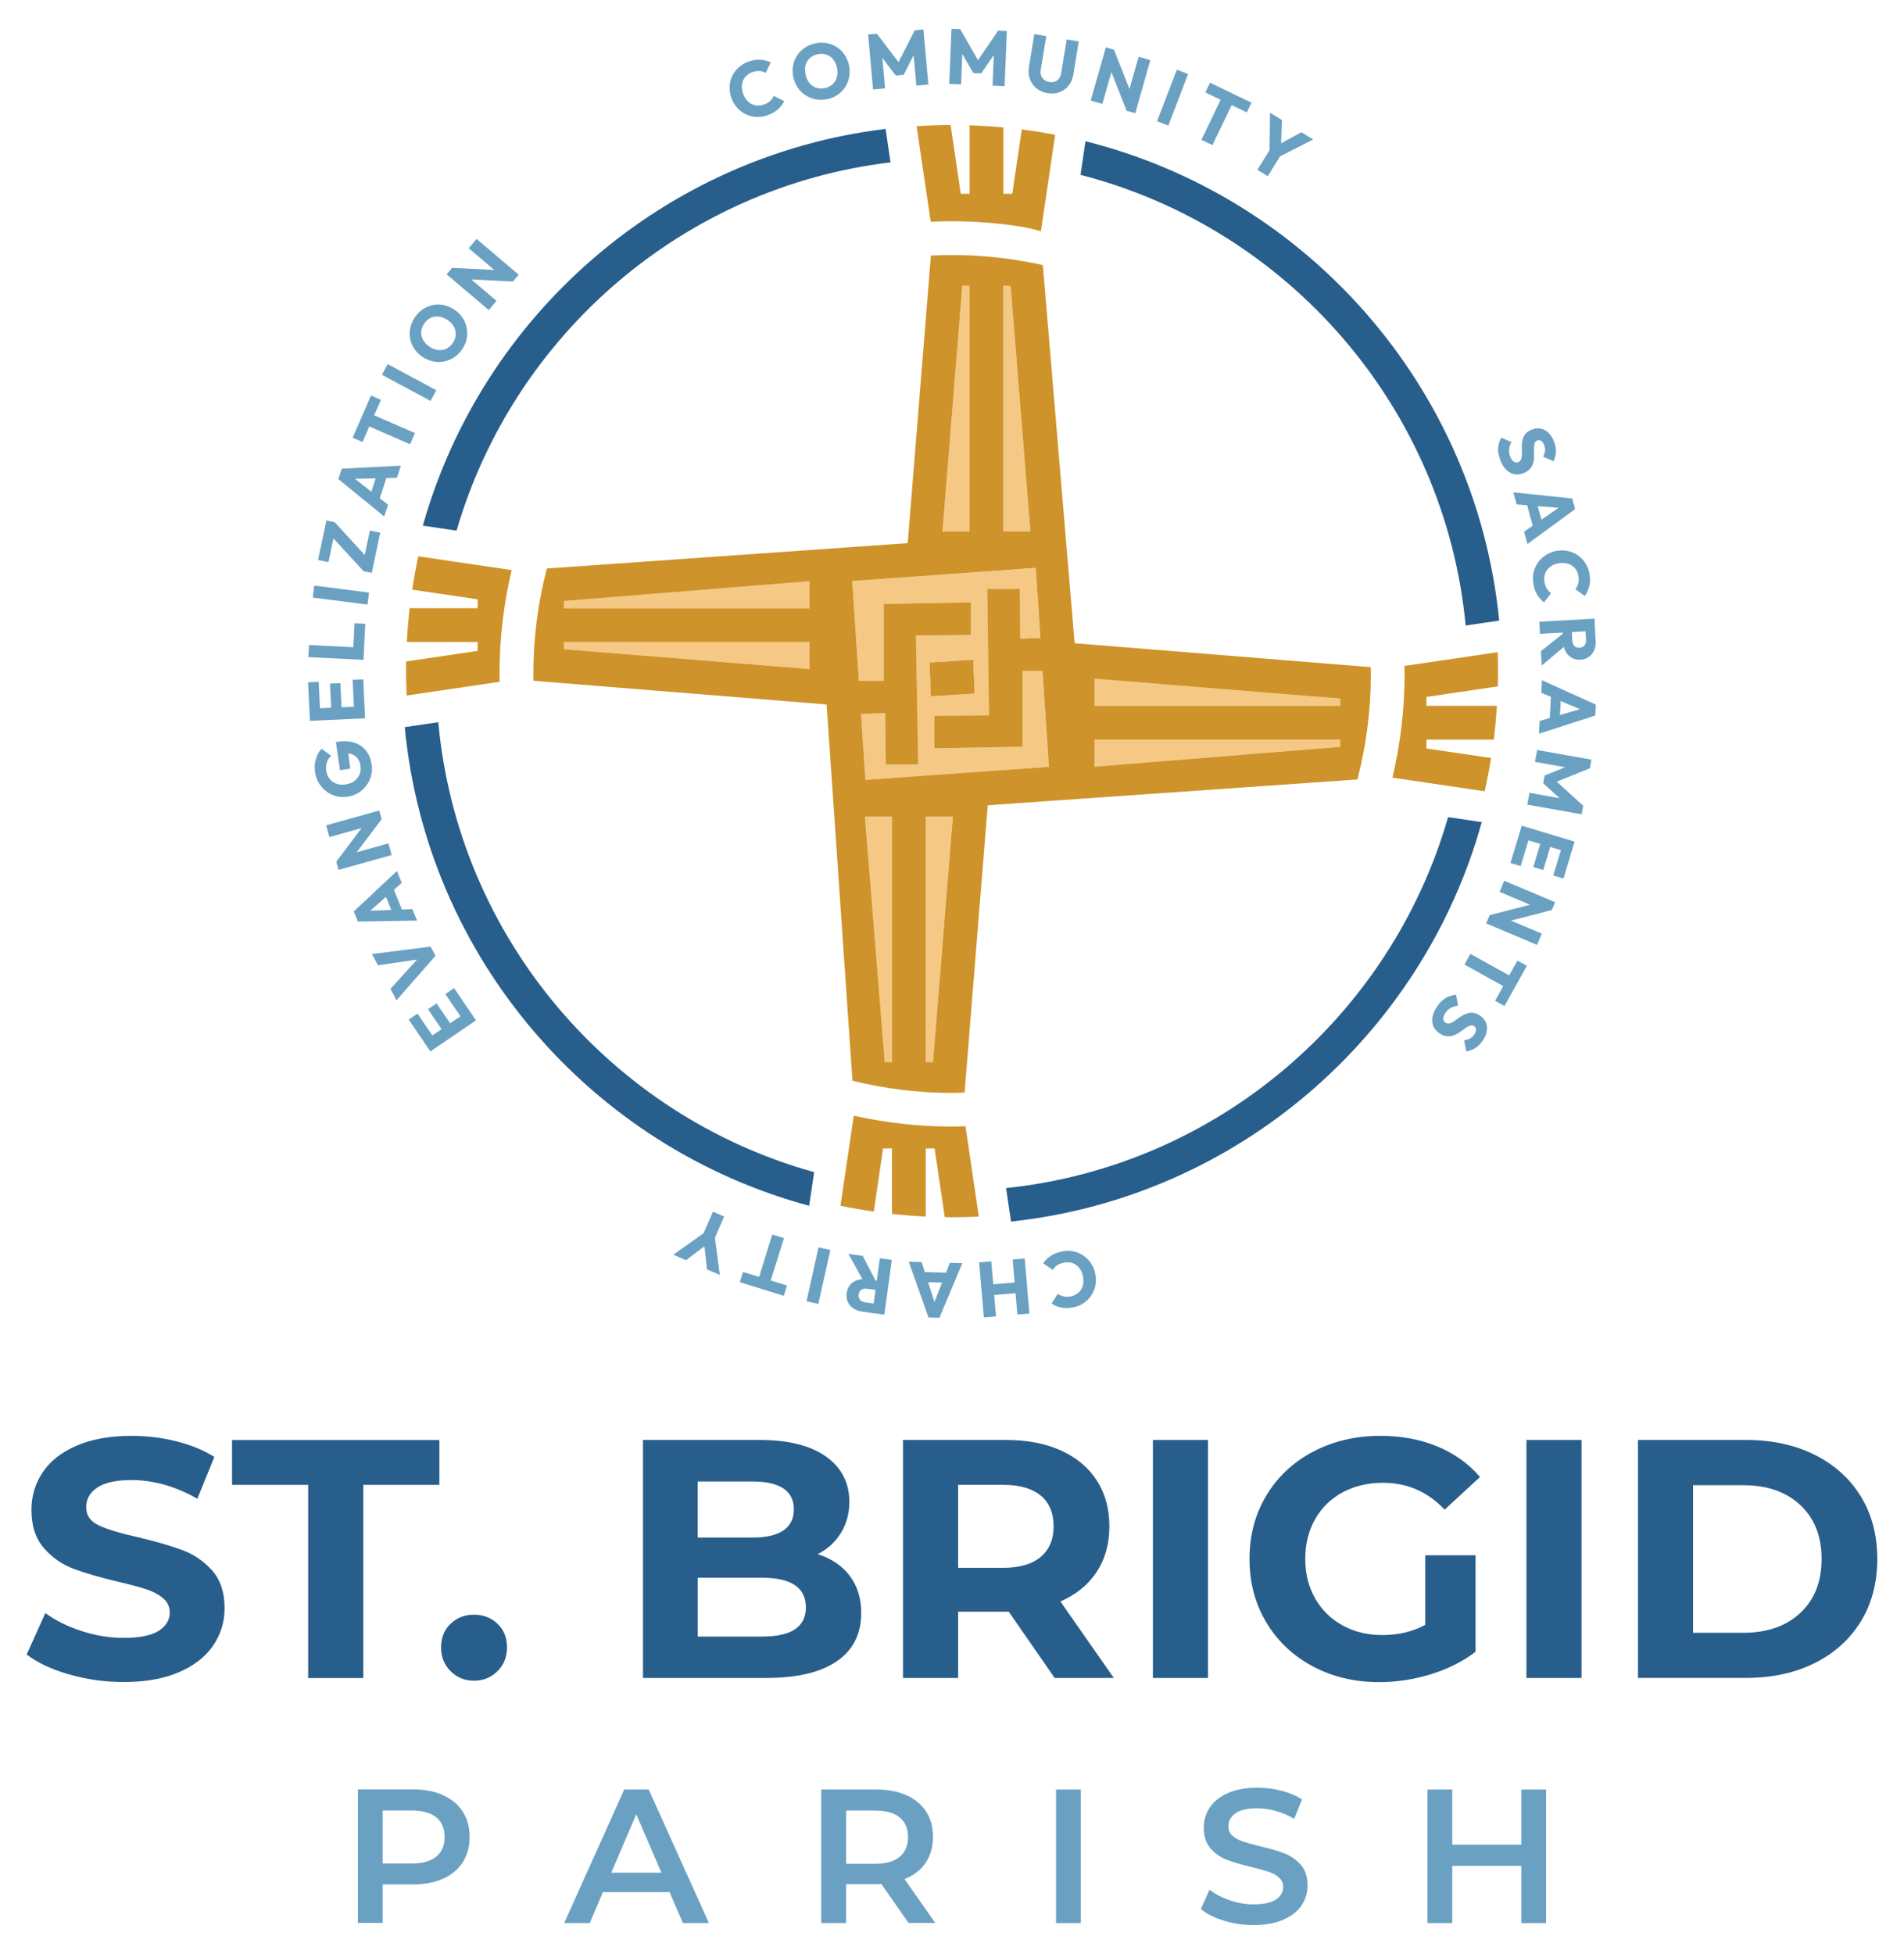 <?xml version="1.0" encoding="UTF-8"?>
<svg id="Layer_1" data-name="Layer 1" xmlns="http://www.w3.org/2000/svg" viewBox="0 0 347.67 356.67">
  <defs>
    <style>
      .cls-1 {
        fill: #285e8b;
      }

      .cls-1, .cls-2, .cls-3, .cls-4 {
        stroke-width: 0px;
      }

      .cls-2 {
        fill: #ce932a;
      }

      .cls-3 {
        fill: #6aa1c3;
      }

      .cls-4 {
        fill: #f6c885;
      }
    </style>
  </defs>
  <g>
    <g>
      <path class="cls-1" d="M12.6,305.67c-3.21-.93-5.78-2.14-7.73-3.63l3.41-7.57c1.86,1.37,4.07,2.46,6.64,3.29,2.57.83,5.13,1.24,7.7,1.24,2.86,0,4.97-.42,6.33-1.27,1.36-.85,2.05-1.98,2.05-3.38,0-1.03-.4-1.89-1.21-2.58-.81-.68-1.84-1.23-3.1-1.65-1.26-.41-2.97-.87-5.12-1.37-3.31-.79-6.02-1.57-8.13-2.36-2.11-.79-3.92-2.05-5.43-3.79-1.51-1.74-2.27-4.06-2.27-6.95,0-2.52.68-4.81,2.05-6.86,1.36-2.05,3.42-3.67,6.18-4.87,2.75-1.2,6.11-1.8,10.09-1.8,2.77,0,5.48.33,8.13.99,2.65.66,4.97,1.61,6.95,2.86l-3.1,7.63c-4.01-2.28-8.03-3.41-12.04-3.41-2.81,0-4.89.46-6.24,1.37-1.35.91-2.02,2.11-2.02,3.6s.78,2.6,2.33,3.32c1.55.72,3.92,1.44,7.11,2.14,3.31.79,6.02,1.57,8.13,2.36,2.11.79,3.92,2.03,5.43,3.72,1.51,1.7,2.27,3.99,2.27,6.89,0,2.48-.69,4.75-2.08,6.8-1.39,2.05-3.47,3.67-6.24,4.87-2.77,1.2-6.14,1.8-10.12,1.8-3.44,0-6.76-.47-9.96-1.4Z"/>
      <path class="cls-1" d="M56.27,271.07h-13.9v-8.19h37.86v8.19h-13.9v35.26h-10.06v-35.26Z"/>
      <path class="cls-1" d="M82.28,305.08c-1.16-1.16-1.74-2.61-1.74-4.35s.58-3.22,1.74-4.31c1.16-1.1,2.59-1.65,4.28-1.65s3.12.55,4.28,1.65c1.16,1.1,1.74,2.54,1.74,4.31s-.58,3.19-1.74,4.35c-1.16,1.16-2.59,1.74-4.28,1.74s-3.12-.58-4.28-1.74Z"/>
      <path class="cls-1" d="M155.15,287.67c1.41,1.84,2.11,4.11,2.11,6.8,0,3.81-1.48,6.74-4.44,8.78-2.96,2.05-7.27,3.07-12.94,3.07h-22.47v-43.45h21.23c5.3,0,9.36,1.01,12.2,3.04,2.83,2.03,4.25,4.78,4.25,8.25,0,2.11-.51,3.99-1.52,5.65-1.01,1.66-2.43,2.96-4.25,3.91,2.48.79,4.43,2.1,5.84,3.94ZM127.4,270.45v10.24h9.99c2.48,0,4.37-.43,5.65-1.3,1.28-.87,1.92-2.15,1.92-3.85s-.64-2.97-1.92-3.82c-1.28-.85-3.17-1.27-5.65-1.27h-9.99ZM145.13,297.45c1.34-.87,2.02-2.21,2.02-4.03,0-3.6-2.67-5.4-8.01-5.4h-11.73v10.74h11.73c2.65,0,4.64-.43,5.99-1.3Z"/>
      <path class="cls-1" d="M192.58,306.32l-8.38-12.1h-9.25v12.1h-10.06v-43.45h18.81c3.85,0,7.19.64,10.02,1.92,2.83,1.28,5.02,3.1,6.55,5.46,1.53,2.36,2.3,5.15,2.3,8.38s-.78,6.01-2.33,8.35c-1.55,2.34-3.76,4.13-6.61,5.37l9.75,13.97h-10.8ZM190.03,273.02c-1.57-1.3-3.87-1.96-6.89-1.96h-8.19v15.15h8.19c3.02,0,5.32-.66,6.89-1.99,1.57-1.32,2.36-3.19,2.36-5.59s-.79-4.31-2.36-5.62Z"/>
      <path class="cls-1" d="M210.52,262.87h10.06v43.45h-10.06v-43.45Z"/>
      <path class="cls-1" d="M260.24,283.92h9.19v17.63c-2.36,1.78-5.09,3.15-8.19,4.1-3.1.95-6.23,1.43-9.37,1.43-4.51,0-8.57-.96-12.17-2.89-3.6-1.92-6.42-4.59-8.47-8.01-2.05-3.41-3.07-7.27-3.07-11.58s1.02-8.16,3.07-11.58,4.89-6.08,8.54-8.01c3.64-1.92,7.74-2.89,12.29-2.89,3.81,0,7.26.64,10.37,1.92,3.1,1.28,5.71,3.14,7.82,5.59l-6.46,5.96c-3.1-3.27-6.85-4.9-11.23-4.9-2.77,0-5.24.58-7.39,1.74-2.15,1.16-3.83,2.79-5.03,4.9-1.2,2.11-1.8,4.53-1.8,7.26s.6,5.09,1.8,7.2c1.2,2.11,2.86,3.75,5,4.93,2.13,1.18,4.56,1.77,7.29,1.77,2.9,0,5.5-.62,7.82-1.86v-12.72Z"/>
      <path class="cls-1" d="M278.73,262.87h10.06v43.45h-10.06v-43.45Z"/>
      <path class="cls-1" d="M299.09,262.87h19.74c4.72,0,8.89.9,12.51,2.7s6.43,4.33,8.44,7.6c2.01,3.27,3.01,7.08,3.01,11.42s-1,8.15-3.01,11.42c-2.01,3.27-4.82,5.8-8.44,7.6s-7.79,2.7-12.51,2.7h-19.74v-43.45ZM318.34,298.07c4.35,0,7.81-1.21,10.4-3.63,2.59-2.42,3.88-5.7,3.88-9.84s-1.29-7.42-3.88-9.84c-2.59-2.42-6.05-3.63-10.4-3.63h-9.19v26.94h9.19Z"/>
    </g>
    <g>
      <path class="cls-3" d="M80.9,327.73c1.57.7,2.77,1.7,3.6,2.99.84,1.3,1.25,2.84,1.25,4.63s-.42,3.3-1.25,4.61c-.84,1.31-2.04,2.31-3.6,3.01s-3.41,1.04-5.52,1.04h-5.5v7.03h-4.53v-24.38h10.03c2.11,0,3.95.35,5.52,1.04ZM79.66,338.94c1.02-.84,1.53-2.03,1.53-3.59s-.51-2.75-1.53-3.59c-1.02-.83-2.52-1.25-4.49-1.25h-5.29v9.68h5.29c1.97,0,3.47-.42,4.49-1.25Z"/>
      <path class="cls-3" d="M122.28,345.42h-12.19l-2.4,5.64h-4.67l10.97-24.38h4.46l11,24.38h-4.74l-2.44-5.64ZM120.78,341.87l-4.6-10.66-4.56,10.66h9.16Z"/>
      <path class="cls-3" d="M165.91,351.06l-4.98-7.14c-.21.02-.52.04-.94.04h-5.5v7.1h-4.53v-24.38h10.03c2.11,0,3.95.35,5.52,1.04,1.57.7,2.77,1.7,3.6,2.99.84,1.3,1.25,2.84,1.25,4.63s-.45,3.41-1.34,4.73c-.89,1.32-2.18,2.31-3.85,2.96l5.61,8.01h-4.88ZM164.28,331.77c-1.02-.83-2.52-1.25-4.49-1.25h-5.29v9.72h5.29c1.97,0,3.47-.42,4.49-1.27,1.02-.85,1.53-2.05,1.53-3.6s-.51-2.75-1.53-3.59Z"/>
      <path class="cls-3" d="M192.83,326.69h4.53v24.38h-4.53v-24.38Z"/>
      <path class="cls-3" d="M223.45,350.61c-1.75-.53-3.14-1.24-4.16-2.12l1.57-3.52c1,.79,2.22,1.43,3.67,1.93,1.45.5,2.91.75,4.37.75,1.81,0,3.16-.29,4.06-.87.89-.58,1.34-1.35,1.34-2.3,0-.7-.25-1.27-.75-1.72-.5-.45-1.13-.81-1.9-1.06-.77-.25-1.81-.54-3.13-.87-1.86-.44-3.36-.88-4.51-1.32-1.15-.44-2.14-1.13-2.96-2.07-.82-.94-1.24-2.21-1.24-3.81,0-1.35.37-2.57,1.1-3.67.73-1.1,1.83-1.98,3.31-2.63,1.47-.65,3.28-.98,5.41-.98,1.49,0,2.95.19,4.39.56,1.44.37,2.68.9,3.73,1.6l-1.43,3.52c-1.07-.63-2.18-1.1-3.34-1.43-1.16-.32-2.29-.49-3.38-.49-1.79,0-3.12.3-3.99.91s-1.31,1.4-1.31,2.4c0,.7.25,1.27.75,1.71.5.44,1.13.79,1.9,1.04.77.26,1.81.55,3.13.87,1.81.42,3.3.85,4.46,1.31,1.16.45,2.15,1.14,2.98,2.07.82.93,1.24,2.18,1.24,3.76,0,1.35-.37,2.57-1.1,3.66-.73,1.09-1.84,1.96-3.33,2.61s-3.3.98-5.43.98c-1.88,0-3.7-.27-5.45-.8Z"/>
      <path class="cls-3" d="M282.32,326.69v24.38h-4.53v-10.45h-12.61v10.45h-4.53v-24.38h4.53v10.06h12.61v-10.06h4.53Z"/>
    </g>
  </g>
  <g>
    <g>
      <g>
        <path class="cls-3" d="M79.24,189.46l-1.6,1.09-3.01-4.42,1.61-1.09,3.01,4.42ZM86.92,186.27l-8.33,5.68-1.25-1.83,8.33-5.68,1.25,1.83ZM82.5,187.24l-1.57,1.07-2.78-4.07,1.57-1.07,2.78,4.07ZM85.97,184.87l-1.6,1.09-3.06-4.49,1.6-1.09,3.06,4.49Z"/>
        <path class="cls-3" d="M79.51,174.49l-7.1,8.11-1.11-2.09,5.83-6.4.46.85-8.57,1.26-1.1-2.06,10.71-1.35.9,1.68Z"/>
        <path class="cls-3" d="M76.16,168.06l-10.81.17-.75-1.85,7.88-7.38.88,2.17-6.63,5.88-.31-.75,8.88-.34.86,2.11ZM73.64,166.66l-1.69.69-2.02-4.98,1.69-.69,2.02,4.98Z"/>
        <path class="cls-3" d="M69.7,149.53l-1.78,1.11-7.77,2.17-.6-2.14,9.71-2.71.44,1.58ZM69.7,149.53l-5.77,7.64-2.53.14,5.77-7.66,2.53-.12ZM71.53,156.09l-9.71,2.71-.42-1.5,1.76-1.17,7.77-2.17.59,2.13Z"/>
        <path class="cls-3" d="M67.87,139.56c.11.72.07,1.41-.11,2.07-.18.66-.47,1.26-.87,1.79-.4.53-.9.97-1.48,1.33-.58.35-1.24.58-1.96.69-.74.11-1.43.07-2.09-.1-.66-.18-1.25-.47-1.79-.88-.54-.41-.98-.91-1.34-1.51-.36-.59-.59-1.26-.7-1.98-.12-.84-.08-1.63.14-2.37.21-.74.56-1.38,1.04-1.91l1.75,1.27c-.37.37-.63.78-.78,1.24-.15.46-.18.95-.11,1.48.08.57.29,1.07.61,1.48.33.42.74.72,1.24.9.5.19,1.07.23,1.69.14.61-.09,1.14-.29,1.57-.61.43-.32.75-.71.96-1.19.2-.47.27-.99.18-1.56-.08-.56-.26-1.03-.54-1.4-.28-.37-.65-.63-1.1-.79-.46-.15-.98-.19-1.57-.1l.78-1.6.57,4.37-1.88.28-.75-5.14.32-.05c1.19-.17,2.22-.11,3.1.19.88.3,1.59.79,2.11,1.47.53.68.86,1.51,1,2.48Z"/>
        <path class="cls-3" d="M58.45,129.81l-1.94.09-.25-5.34,1.94-.09.25,5.34ZM66.66,131.13l-10.07.46-.1-2.21,10.07-.46.1,2.21ZM62.39,129.63l-1.9.09-.23-4.92,1.9-.09.23,4.92ZM66.58,129.44l-1.94.09-.25-5.42,1.94-.09.25,5.43Z"/>
        <path class="cls-3" d="M66.38,120.46l-10.07-.5.11-2.21,10.07.5-.11,2.21ZM66.46,118.76l-1.97-.1.24-4.88,1.97.1-.25,4.88Z"/>
        <path class="cls-3" d="M67.11,110.37l-10-1.28.28-2.19,10,1.28-.28,2.19Z"/>
        <path class="cls-3" d="M59.97,102.63l-1.89-.4,1.52-7.21,1.54.32.04,1.53-1.21,5.75ZM66.36,104.25l-5.77-6.29.55-2.6,5.77,6.29-.55,2.6ZM67.89,104.58l-1.54-.32-.05-1.51,1.24-5.9,1.89.4-1.55,7.34Z"/>
        <path class="cls-3" d="M70.16,94.3l-8.37-6.84.62-1.9,10.79-.55-.73,2.22-8.86.21.25-.77,7,5.47-.71,2.17ZM69.13,91.61l-1.74-.57,1.67-5.11,1.74.57-1.67,5.11Z"/>
        <path class="cls-3" d="M66.2,80.69l-1.81-.79,3.36-7.7,1.81.79-3.36,7.7ZM74.88,81.1l-9.12-3.98.89-2.04,9.12,3.98-.89,2.04Z"/>
        <path class="cls-3" d="M78.62,73.19l-8.88-4.77,1.05-1.95,8.88,4.77-1.05,1.95Z"/>
        <path class="cls-3" d="M84.43,63.7c-.41.62-.9,1.12-1.48,1.51-.57.38-1.19.64-1.85.77-.66.13-1.33.14-2,0-.67-.13-1.31-.4-1.92-.81-.62-.41-1.12-.9-1.5-1.46-.38-.56-.64-1.17-.77-1.82-.14-.65-.14-1.31,0-1.99.13-.67.41-1.32.82-1.94.41-.61.89-1.11,1.46-1.49.57-.38,1.18-.64,1.83-.78.66-.14,1.32-.14,1.99,0,.67.14,1.31.41,1.93.82.61.41,1.11.89,1.49,1.46.38.57.64,1.18.78,1.83.13.65.14,1.31.02,1.98-.12.67-.39,1.31-.8,1.92ZM82.7,62.59c.33-.49.5-.99.52-1.51.02-.51-.1-1-.36-1.47-.26-.47-.65-.88-1.18-1.22-.39-.26-.78-.43-1.18-.53-.4-.1-.79-.11-1.17-.05-.38.06-.73.21-1.05.43-.32.22-.61.51-.84.87-.32.49-.5.99-.53,1.51-.03.51.09,1,.35,1.46.26.46.65.87,1.17,1.21.4.26.8.44,1.2.54.4.1.79.12,1.17.05.38-.06.73-.2,1.05-.42.32-.22.6-.51.84-.88Z"/>
        <path class="cls-3" d="M89.24,56.6l-7.69-6.52,1-1.18,1.96.8,6.15,5.22-1.43,1.69ZM93.65,51.4l-9.56-.49-1.53-2.01,9.57.48,1.52,2.03ZM93.65,51.4l-1.92-.86-6.15-5.22,1.44-1.7,7.69,6.52-1.06,1.25Z"/>
      </g>
      <g>
        <path class="cls-3" d="M140.11,21.06c-.7.24-1.39.33-2.07.29-.68-.04-1.32-.22-1.92-.52-.6-.3-1.12-.71-1.57-1.22-.45-.52-.79-1.12-1.03-1.82-.24-.69-.33-1.38-.29-2.07.04-.68.21-1.32.51-1.92.3-.59.7-1.11,1.21-1.56.51-.45,1.12-.79,1.82-1.03.74-.25,1.44-.35,2.11-.31.66.05,1.28.21,1.86.49l-.92,1.92c-.33-.19-.7-.3-1.1-.34-.4-.03-.83.03-1.29.18-.41.14-.75.33-1.04.59-.29.25-.51.55-.67.9s-.24.73-.25,1.14c0,.42.06.84.21,1.27.15.45.36.84.61,1.16.26.32.55.57.89.75.34.18.7.29,1.08.31.38.03.78-.03,1.18-.17.48-.16.87-.38,1.17-.65.3-.27.53-.58.68-.95l1.91.97c-.3.58-.7,1.09-1.2,1.53-.5.44-1.14.79-1.91,1.05Z"/>
        <path class="cls-3" d="M151.09,18.09c-.73.16-1.43.17-2.11.05-.68-.13-1.3-.37-1.87-.74-.57-.36-1.04-.83-1.43-1.39-.39-.56-.66-1.2-.82-1.92-.16-.73-.18-1.42-.05-2.09.12-.67.36-1.28.72-1.84.36-.56.82-1.03,1.38-1.42.57-.39,1.21-.66,1.94-.82.72-.16,1.42-.17,2.09-.05.67.12,1.29.36,1.85.72.56.36,1.04.82,1.42,1.39s.66,1.21.81,1.93c.15.72.17,1.41.05,2.09-.12.67-.36,1.29-.71,1.85-.36.56-.81,1.04-1.37,1.43-.55.39-1.19.67-1.91.82ZM150.63,16.08c.58-.12,1.05-.36,1.42-.72.37-.35.63-.79.77-1.31.14-.52.14-1.08.01-1.7-.1-.46-.26-.86-.48-1.2-.22-.35-.49-.63-.8-.85-.32-.22-.67-.36-1.05-.43-.39-.07-.79-.06-1.21.04-.58.12-1.05.36-1.43.71-.38.35-.64.78-.77,1.29-.14.51-.14,1.08,0,1.69.1.47.26.87.48,1.23.22.35.49.64.8.86.32.22.66.36,1.05.43.38.07.79.06,1.22-.04Z"/>
        <path class="cls-3" d="M159.42,16.33l-.9-10.04,1.59-.14,4.43,5.81-.82.07,3.31-6.5,1.59-.14.9,10.04-2.19.2-.56-6.27.39.08-2.15,4.22-1.45.13-2.87-3.77.37-.15.56,6.27-2.19.2Z"/>
        <path class="cls-3" d="M173.33,15.33l.41-10.07,1.59.06,3.64,6.33-.83-.03,4.12-6.02,1.59.06-.41,10.07-2.2-.09.25-6.29.37.13-2.68,3.91-1.46-.06-2.36-4.11.38-.1-.25,6.29-2.2-.09Z"/>
        <path class="cls-3" d="M191.31,17.01c-.81-.13-1.49-.42-2.05-.88-.56-.45-.96-1.01-1.2-1.69-.25-.67-.3-1.4-.18-2.18l.99-6.03,2.18.36-1.01,6.14c-.07.4-.04.77.08,1.09.12.32.31.58.58.77.26.2.57.33.93.38.35.06.68.03.98-.07.31-.1.56-.29.76-.55.2-.26.34-.6.4-.99l1.01-6.16,2.2.36-.99,6.05c-.13.78-.41,1.45-.85,2-.44.56-.99.96-1.66,1.21-.67.25-1.39.31-2.19.18Z"/>
        <path class="cls-3" d="M199.17,18.35l2.76-9.7,1.49.43.08,2.12-2.21,7.76-2.13-.6ZM205.72,20.22l-3.51-8.91,1.2-2.23,3.52,8.91-1.21,2.22ZM205.72,20.22v-2.1s2.19-7.76,2.19-7.76l2.14.61-2.75,9.7-1.58-.45Z"/>
        <path class="cls-3" d="M211.28,22.13l3.61-9.41,2.06.79-3.61,9.41-2.07-.79Z"/>
        <path class="cls-3" d="M219.38,25.53l4.31-8.97,2.01.96-4.31,8.97-2.01-.96ZM220.1,16.88l.85-1.78,7.57,3.64-.85,1.78-7.57-3.64Z"/>
        <path class="cls-3" d="M229.6,31l2.52-4.07,1.89,1.17-2.52,4.07-1.89-1.17ZM231.81,27.97l.1-7.39,2.17,1.34-.21,5.89-1.4-.87,5.18-2.8,2.13,1.32-6.6,3.37-1.37-.85Z"/>
      </g>
      <g>
        <path class="cls-3" d="M273.94,83.92c-.3-.77-.43-1.47-.39-2.11.04-.64.23-1.28.57-1.92l1.87.81c-.23.43-.37.86-.42,1.3-.05.43.02.89.2,1.37.17.43.38.73.63.9.26.18.53.21.81.1.25-.1.42-.25.52-.47.1-.21.16-.47.17-.78.01-.31.01-.63,0-.98-.02-.34-.01-.7,0-1.06.02-.36.08-.71.19-1.05.1-.34.29-.64.54-.92.26-.28.62-.51,1.09-.69.59-.23,1.14-.28,1.66-.17.52.11.99.38,1.4.79.41.41.74.93.98,1.56.25.65.37,1.29.34,1.91s-.17,1.18-.42,1.68l-1.89-.81c.18-.39.29-.76.33-1.09.03-.34-.02-.68-.15-1.03-.14-.36-.32-.61-.54-.77-.22-.16-.46-.18-.71-.08-.23.09-.39.24-.47.45-.08.21-.13.47-.14.77,0,.3,0,.62,0,.97.01.35.01.71,0,1.07-.02.36-.09.71-.21,1.05-.12.34-.32.65-.59.94-.27.29-.65.53-1.14.72-.9.35-1.72.31-2.47-.12-.75-.43-1.35-1.2-1.78-2.31Z"/>
        <path class="cls-3" d="M276.34,89.88l10.75,1.12.53,1.93-8.71,6.39-.61-2.26,7.28-5.04.21.78-8.85-.72-.6-2.2ZM278.68,91.57l1.76-.48,1.41,5.19-1.76.48-1.41-5.19Z"/>
        <path class="cls-3" d="M279.98,106.44c-.11-.73-.08-1.43.09-2.09.17-.66.45-1.26.86-1.79.4-.54.9-.98,1.49-1.33.59-.35,1.25-.58,1.97-.69.72-.11,1.42-.08,2.08.09.67.17,1.26.45,1.79.85.53.4.97.89,1.32,1.47.35.58.58,1.24.69,1.98.11.78.09,1.48-.08,2.13-.17.64-.44,1.22-.81,1.74l-1.73-1.25c.25-.29.42-.63.53-1.02.11-.39.12-.82.05-1.3-.06-.42-.19-.8-.39-1.13-.2-.33-.45-.6-.76-.82-.31-.22-.67-.37-1.08-.45-.41-.08-.83-.09-1.29-.02-.47.07-.89.2-1.25.4-.36.19-.66.44-.9.74-.24.3-.41.63-.5,1.01-.09.37-.11.77-.05,1.2.07.5.21.92.42,1.27.21.35.48.63.81.84l-1.29,1.7c-.52-.4-.95-.88-1.29-1.45-.34-.57-.57-1.26-.68-2.06Z"/>
        <path class="cls-3" d="M281.08,113.5l10.07-.56.12,2.21-10.07.56-.12-2.21ZM281.38,118.87l4.16-3.32.68,2-4.7,3.94-.15-2.61ZM285.31,114.97l1.68-.1.12,2.08c.02.43.15.76.39.99.24.23.54.33.93.31.36-.02.65-.16.88-.41.22-.25.33-.59.3-1.02l-.12-2.1,1.75-.1.13,2.35c.04.66-.06,1.25-.28,1.75s-.55.91-.98,1.21c-.43.3-.93.47-1.5.5-.61.03-1.14-.08-1.6-.33-.46-.26-.82-.63-1.1-1.12-.27-.49-.43-1.07-.47-1.76l-.13-2.28Z"/>
        <path class="cls-3" d="M281.55,124.17l9.85,4.46-.11,2-10.28,3.31.13-2.33,8.5-2.48-.04.81-8.17-3.48.13-2.28ZM283.24,126.5l1.83.1-.3,5.37-1.83-.1.3-5.37Z"/>
        <path class="cls-3" d="M280.67,136.91l9.92,1.77-.28,1.57-6.77,2.74.15-.81,5.4,4.91-.28,1.57-9.92-1.77.39-2.16,6.2,1.11-.18.35-3.51-3.19.26-1.43,4.39-1.77.05.39-6.2-1.11.39-2.16Z"/>
        <path class="cls-3" d="M277.38,152.35l1.86.56-1.57,5.2-1.86-.56,1.57-5.2ZM277.87,150.73l9.65,2.91-.64,2.12-9.65-2.91.64-2.12ZM281.4,153.56l1.82.55-1.42,4.72-1.82-.55,1.42-4.72ZM285.17,154.7l1.86.56-1.54,5.12-1.86-.56,1.54-5.12Z"/>
        <path class="cls-3" d="M272.02,167.06l2.08.24,7.43,3.14-.87,2.05-9.29-3.92.64-1.51ZM272.02,167.06l9.27-2.39,2.06,1.46-9.28,2.41-2.06-1.48ZM274.67,160.78l9.29,3.92-.6,1.43-2.11-.18-7.43-3.14.86-2.04Z"/>
        <path class="cls-3" d="M268.49,174.13l8.7,4.83-1.08,1.95-8.7-4.83,1.08-1.95ZM277.08,175.36l1.72.96-4.08,7.34-1.72-.96,4.08-7.34Z"/>
        <path class="cls-3" d="M262.44,183.71c.46-.68.97-1.18,1.52-1.51.55-.33,1.19-.53,1.91-.61l.39,2c-.49.05-.92.18-1.31.38-.39.2-.73.52-1.02.94-.26.38-.39.72-.39,1.03,0,.31.12.55.38.73.22.15.45.21.68.17s.48-.14.74-.3c.26-.16.53-.34.8-.55s.57-.4.88-.59.64-.33.98-.43c.34-.1.69-.13,1.07-.07.38.06.77.23,1.19.51.52.36.88.78,1.08,1.28.2.5.25,1.03.14,1.6-.11.57-.36,1.13-.74,1.69-.4.58-.86,1.03-1.39,1.36-.53.33-1.07.53-1.62.6l-.39-2.02c.43-.07.79-.18,1.09-.35.3-.16.55-.4.76-.71.22-.32.33-.61.33-.88,0-.27-.11-.48-.33-.64-.2-.14-.42-.19-.64-.14-.22.05-.46.15-.71.32-.25.16-.52.35-.8.56-.28.21-.58.4-.89.6-.31.19-.64.33-.99.42-.35.09-.72.1-1.11.05-.39-.06-.8-.24-1.24-.54-.79-.55-1.22-1.25-1.29-2.12-.07-.86.23-1.79.91-2.77Z"/>
      </g>
      <g>
        <path class="cls-3" d="M193.91,228.45c.72-.14,1.42-.15,2.09,0,.67.14,1.28.39,1.83.77.55.38,1.02.85,1.4,1.42.38.57.64,1.22.78,1.94.14.72.14,1.42.01,2.09-.13.67-.39,1.28-.76,1.83-.37.55-.84,1.01-1.4,1.39-.56.38-1.21.64-1.94.78-.77.15-1.48.16-2.13.03-.65-.13-1.24-.38-1.78-.73l1.16-1.79c.3.23.65.39,1.04.48.39.09.83.08,1.3,0,.42-.08.79-.23,1.11-.44.32-.21.58-.48.78-.8.2-.32.34-.69.4-1.1.06-.41.05-.84-.04-1.29-.09-.47-.24-.88-.46-1.23s-.47-.64-.78-.86c-.31-.23-.65-.38-1.03-.45-.38-.08-.78-.07-1.2.01-.5.1-.91.26-1.25.48-.34.23-.6.51-.8.85l-1.76-1.21c.37-.54.83-.99,1.39-1.36s1.23-.63,2.03-.79Z"/>
        <path class="cls-3" d="M181.01,230.27l.86,10.04-2.22.19-.86-10.05,2.22-.19ZM186.14,234.05l.17,1.95-5.5.47-.17-1.95,5.5-.47ZM187.11,229.75l.86,10.04-2.2.19-.86-10.05,2.2-.19Z"/>
        <path class="cls-3" d="M175.72,230.6l-4.18,9.97-2-.06-3.6-10.18,2.34.06,2.72,8.43-.81-.02,3.25-8.27,2.28.06ZM173.43,232.35l-.05,1.83-5.38-.15.05-1.83,5.37.15Z"/>
        <path class="cls-3" d="M160.61,233.87l-.23,1.67-2.07-.28c-.43-.06-.77,0-1.04.2-.27.19-.43.47-.48.85-.05.36.03.67.23.94.2.27.52.43.94.49l2.08.29-.24,1.74-2.33-.32c-.66-.09-1.21-.29-1.67-.61-.46-.32-.79-.72-1-1.2-.21-.48-.28-1-.2-1.57.08-.6.29-1.11.63-1.51.34-.4.77-.69,1.31-.86.53-.18,1.14-.22,1.81-.13l2.26.31ZM157.53,229.27l2.46,4.72-2.09.29-2.97-5.37,2.59.36ZM162.85,230l-1.37,9.99-2.19-.3,1.37-9.99,2.19.3Z"/>
        <path class="cls-3" d="M151.63,228.19l-2.2,9.84-2.16-.48,2.19-9.84,2.16.48Z"/>
        <path class="cls-3" d="M143.7,234.68l-.58,1.88-8.02-2.49.58-1.88,8.02,2.49ZM143.15,226.02l-2.96,9.5-2.12-.66,2.95-9.5,2.13.66Z"/>
        <path class="cls-3" d="M130.47,225.41l.97,7.33-2.34-1.01-.65-5.86,1.52.66-4.72,3.52-2.3-1,6.04-4.29,1.48.64ZM132.22,222.09l-1.9,4.39-2.04-.89,1.91-4.39,2.04.89Z"/>
      </g>
    </g>
    <g>
      <path class="cls-1" d="M197.3,31.92c37.83,9.73,66.54,42.42,70.33,82.27l6.12-.9c-4.18-42.54-35.02-77.36-75.54-87.5l-.91,6.13Z"/>
      <path class="cls-1" d="M83.37,96.87c10.4-35.71,41.41-62.72,79.24-67.23l-.9-6.11c-40.51,4.91-73.67,34.03-84.5,72.43l6.16.91Z"/>
      <path class="cls-1" d="M264.42,149.17c-10.43,36.3-42.15,63.69-80.71,67.72l.9,6.11c41.25-4.42,75.11-33.92,85.96-72.92l-6.15-.91Z"/>
      <path class="cls-1" d="M148.66,213.98c-37.08-10.3-65.02-42.75-68.63-82.14l-6.12.9c3.99,42.08,34.07,76.67,73.84,87.38l.91-6.15Z"/>
    </g>
    <g>
      <polygon class="cls-4" points="199.88 135.02 199.88 139.96 244.72 136.34 244.72 135.02 199.88 135.02"/>
      <polygon class="cls-4" points="199.88 128.85 244.72 128.85 244.72 127.53 199.88 123.91 199.88 128.85"/>
      <polygon class="cls-4" points="170.37 193.9 173.99 149.06 169.05 149.06 169.05 193.9 170.37 193.9"/>
      <path class="cls-4" d="M161.36,124.31v-14.04s15.94-.29,15.94-.29v5.95s-10.05.09-10.05.09l.42,23.56h-5.95s-.09-9.38-.09-9.38l-4.41.15.8,12.03,33.51-2.38-1.16-17.51h-3.65s0,13.85,0,13.85l-16.09.29v-5.96s9.96-.06,9.96-.06l-.32-23.08h5.95s.09,9.08.09,9.08l3.67-.13-.85-12.8-33.51,2.4,1.21,18.24h4.53ZM177.95,126.61l-7.98.5-.23-6.16,7.98-.5.23,6.16Z"/>
      <polygon class="cls-4" points="161.56 193.9 162.88 193.9 162.88 149.06 157.95 149.06 161.56 193.9"/>
      <polygon class="cls-4" points="102.98 111.04 147.82 111.04 147.82 106.1 102.98 109.72 102.98 111.04"/>
      <polygon class="cls-4" points="102.98 118.53 147.82 122.14 147.82 117.21 102.98 117.21 102.98 118.53"/>
      <polygon class="cls-4" points="183.21 97 188.15 97 184.53 52.16 183.21 52.16 183.21 97"/>
      <polygon class="cls-4" points="177.04 97 177.04 52.16 175.72 52.16 172.1 97 177.04 97"/>
    </g>
    <g>
      <path class="cls-2" d="M173.85,40.39c4.28,0,8.48.34,12.58.98.77.12,1.53.29,2.29.48l1.35.36,2.6-17.6c-2.01-.39-4.04-.72-6.09-.98l-1.74,11.75h-1.62v-12.12c-2.04-.19-4.1-.32-6.17-.39v12.5h-1.62l-1.85-12.55c-2.09,0-4.15.08-6.21.21l2.58,17.45c1.3-.06,2.6-.1,3.92-.1Z"/>
      <path class="cls-2" d="M173.85,205.66c-6.16,0-12.16-.7-17.95-1.99l-2.43,16.44c2.01.42,4.03.77,6.08,1.07l1.7-11.53h1.62v11.95c2.04.22,4.1.39,6.17.49v-12.44h1.62l1.85,12.54c.44,0,.88.02,1.31.02,1.65,0,3.28-.04,4.91-.12l-2.43-16.49c-.82.02-1.64.06-2.47.06Z"/>
      <path class="cls-2" d="M75.26,107.64l11.96,1.77v1.62h-12.41c-.24,2.04-.41,4.1-.52,6.17h12.93v1.62l-13.05,1.93c-.01.58-.02,1.17-.02,1.75,0,1.5.04,2.99.11,4.47l16.99-2.51c0-.49-.04-.97-.04-1.45,0-6.48.77-12.77,2.19-18.82v-.12l-17.02-2.51c-.43,2-.8,4.03-1.11,6.07Z"/>
      <path class="cls-2" d="M273.5,125.3c.03-.93.04-1.85.04-2.79,0-1.16-.03-2.3-.07-3.45l-17.03,2.51c0,.48.04.96.04,1.45,0,6.48-.77,12.77-2.19,18.82v.13l16.81,2.48c.45-2,.84-4.02,1.17-6.07l-11.8-1.74v-1.62h12.29c.26-2.04.44-4.1.58-6.17h-12.87v-1.62l13.03-1.93Z"/>
      <g>
        <polygon class="cls-2" points="169.97 127.11 177.95 126.61 177.72 120.45 169.74 120.95 169.97 127.11"/>
        <path class="cls-2" d="M250.28,121.79l-1.62-.13-45.69-3.69-6.74-.54-5.81-69.04c-5.34-1.18-10.88-1.83-16.57-1.83-1.3,0-2.59.03-3.87.1l-.14,1.73-1.23,15.28-2.86,35.48-65.9,4.63c-1.6,6.15-2.46,12.6-2.46,19.25,0,.42.02.83.03,1.25l14.52,1.17,39,3.15,4.72,68.7c5.84,1.43,11.93,2.21,18.2,2.21.76,0,1.52-.04,2.27-.06l4.23-52.45,67.5-4.71c1.6-6.15,2.46-12.61,2.46-19.25,0-.41-.02-.82-.03-1.24ZM199.88,139.96v-4.94h44.84v1.32l-44.84,3.62ZM244.72,128.85h-44.84v-4.94l44.84,3.62v1.32ZM188.15,97h-4.94v-44.84h1.32l3.62,44.84ZM177.04,52.16v44.84h-4.94l3.62-44.84h1.32ZM147.82,122.14l-44.84-3.62v-1.32h44.84v4.94ZM147.82,111.04h-44.84v-1.32l44.84-3.62v4.94ZM155.62,106.07l33.51-2.4.85,12.8-3.67.13-.09-9.08h-5.95s.32,23.08.32,23.08l-9.96.06v5.96s16.09-.29,16.09-.29v-13.85s3.65,0,3.65,0l1.16,17.51-33.51,2.38-.8-12.03,4.41-.15.09,9.38h5.95s-.42-23.56-.42-23.56l10.04-.09v-5.95s-15.93.29-15.93.29v14.04s-4.53,0-4.53,0l-1.21-18.24ZM173.99,149.06l-3.62,44.84h-1.32v-44.84h4.94ZM162.88,149.06v44.84h-1.32l-3.62-44.84h4.94Z"/>
      </g>
    </g>
  </g>
</svg>